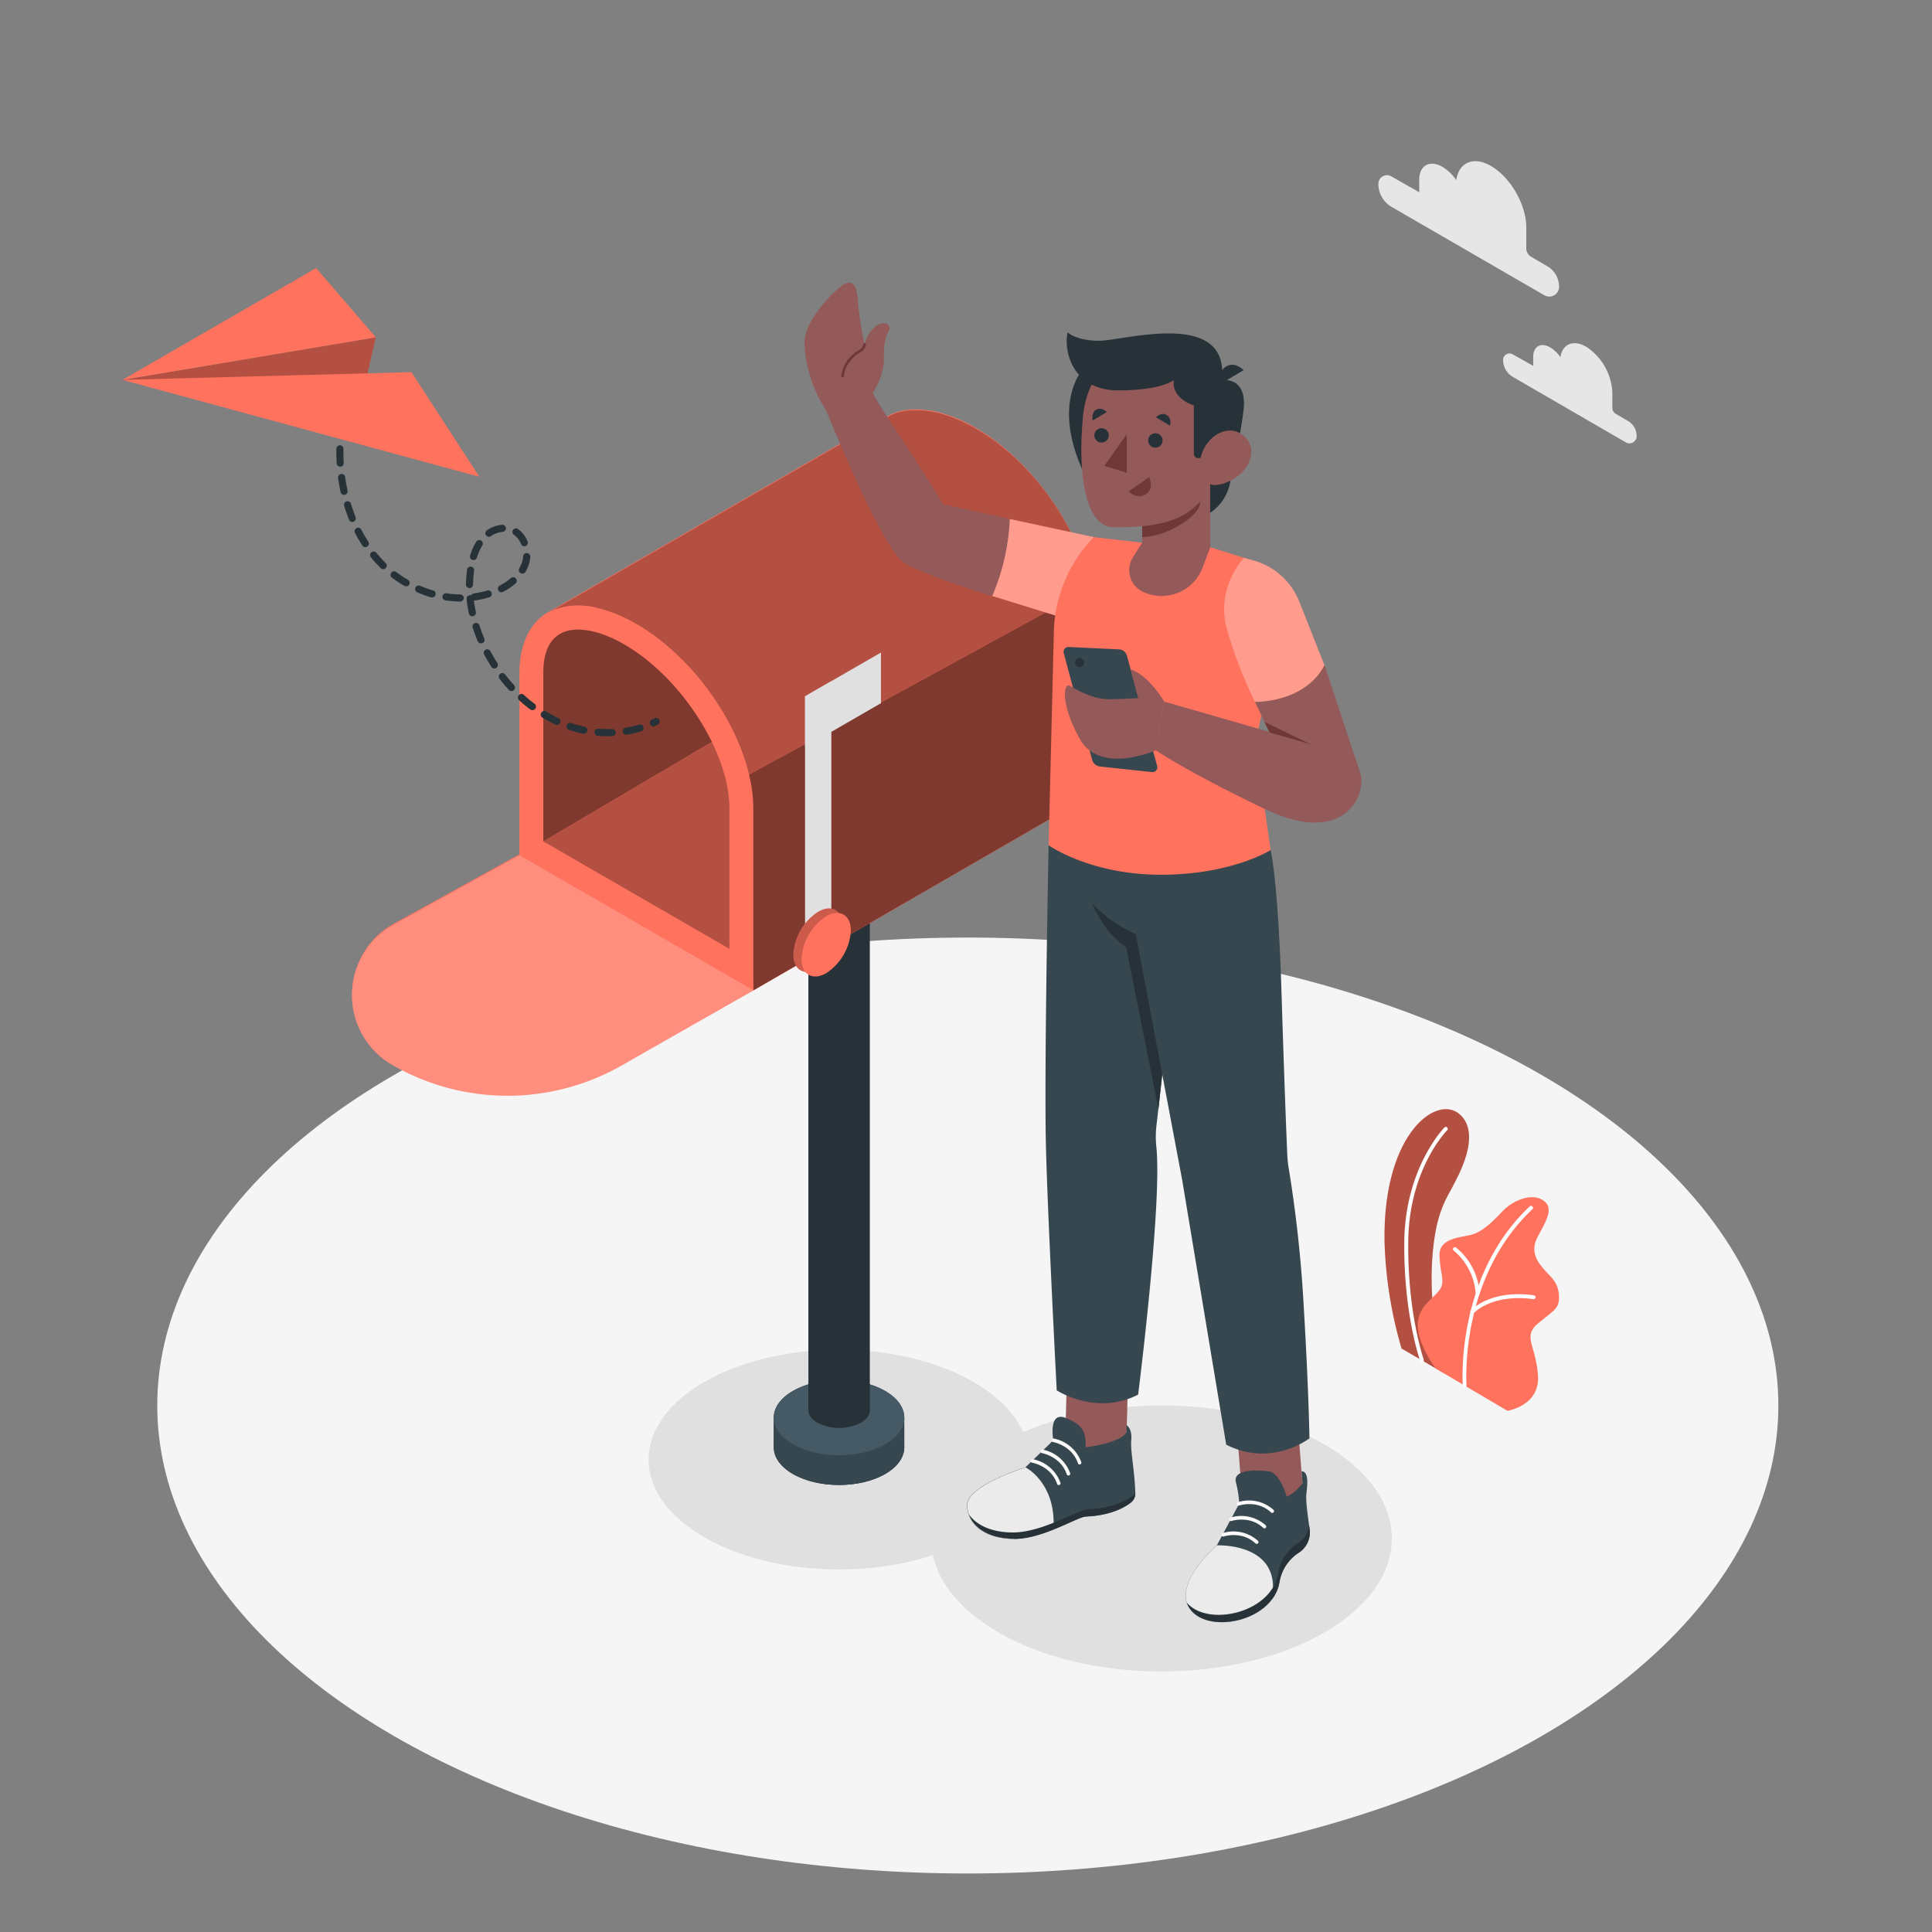 <svg xmlns="http://www.w3.org/2000/svg" viewBox="0 0 500 500"><rect x="0" y="0" width="500" height="500" fill="#808080" stroke="none"/><g id="freepik--Floor--inject-262"><ellipse cx="250.47" cy="363.75" rx="209.77" ry="121.11" style="fill:#f5f5f5"></ellipse></g><g id="freepik--Shadows--inject-262"><ellipse cx="217.1" cy="377.74" rx="49.24" ry="28.43" style="fill:#e0e0e0"></ellipse><ellipse cx="300.58" cy="398.15" rx="59.62" ry="34.42" style="fill:#e0e0e0"></ellipse></g><g id="freepik--Mailbox--inject-262"><path d="M234,366.86c0-2.5-1.64-5-4.94-6.89-6.59-3.81-17.28-3.81-23.87,0-3.3,1.9-4.95,4.4-4.95,6.89v7.71c0,2.5,1.65,5,4.95,6.9,6.59,3.8,17.28,3.8,23.87,0,3.3-1.91,4.94-4.4,4.94-6.9h0v-7.71Z" style="fill:#263238"></path><path d="M229.1,367.68c6.59,3.81,6.59,10,0,13.79s-17.28,3.8-23.87,0-6.6-10,0-13.79S222.51,363.88,229.1,367.68Z" style="fill:#37474f"></path><rect x="200.28" y="366.86" width="33.76" height="7.71" style="fill:#37474f"></rect><path d="M229.1,360c6.59,3.8,6.59,10,0,13.78s-17.28,3.81-23.87,0-6.6-10,0-13.78S222.51,356.16,229.1,360Z" style="fill:#455a64"></path><path d="M222.78,361.72c3.11,1.79,3.11,4.7,0,6.49a12.43,12.43,0,0,1-11.24,0c-3.1-1.79-3.1-4.7,0-6.49A12.43,12.43,0,0,1,222.78,361.72Z" style="fill:#263238"></path><rect x="209.21" y="219.41" width="15.9" height="145.56" style="fill:#263238"></rect><path d="M282.09,152.19h0l0-.11v0c-.15-.83-.33-1.67-.54-2.51a2.68,2.68,0,0,1,.07.27c-.13-.57-.28-1.14-.44-1.71.06.21.11.42.16.63-.16-.63-.34-1.25-.53-1.88.09.27.18.55.25.82-.1-.36-.21-.72-.32-1.08l-.18-.57,0-.08v.06a61.06,61.06,0,0,0-5.28-11.71c-.07-.13-.14-.26-.22-.39h0c-5.45-9.27-13.35-17.74-22.17-23l-.43-.26a40,40,0,0,0-8-3.54,24.74,24.74,0,0,0-7.16-1.15l-.84,0-.51,0c-.42,0-.83.08-1.23.14l-.37,0-.68.13c-.29.06-.58.13-.86.21l-.78.23s0,0-.05,0l-.78.28c-.26.11-.52.22-.76.34h0l-1.72,1,0,0-86.61,50,0,0-.07,0h0c-4.69,2.63-7.53,8-7.53,15.63v47.11l-32.59,18a20.81,20.81,0,0,0-.37,36.24h0a59.73,59.73,0,0,0,59.69,0L195,256.29h0l87.73-50.69V158.48A35.37,35.37,0,0,0,282.09,152.19Z" style="fill:#FF725E"></path><polygon points="140.61 217.78 140.61 165.15 196.33 133.29 201.35 181.95 140.61 217.78" style="fill:#FF725E"></polygon><polygon points="140.61 217.78 140.61 165.15 196.33 133.29 201.35 181.95 140.61 217.78" style="opacity:0.5"></polygon><polygon points="140.61 217.78 201.35 181.95 201.35 239.22 188.79 245.6 140.61 217.78" style="fill:#FF725E"></polygon><polygon points="140.61 217.78 201.35 181.95 201.35 239.22 188.79 245.6 140.61 217.78" style="opacity:0.3"></polygon><path d="M282.1,152.19l-5.76,3.17-35.06,19.19L234.94,178l-43.82,24c-2.78-4.7-10-26.63-13.85-30.6a58,58,0,0,0-12.58-10c-5.5-3.18-10.65-4.69-15.1-4.69a15.37,15.37,0,0,0-7.52,1.79l86.62-50,0,0,1.72-1h0c.24-.12.5-.23.76-.34l.78-.28s0,0,.05,0l.78-.23c.28-.08.57-.15.86-.21l.68-.13.37,0c.4-.06.81-.11,1.23-.14l.51,0,.84,0a24.74,24.74,0,0,1,7.16,1.15,40,40,0,0,1,8,3.54l.43.26C267.35,119.57,279.37,136.88,282.1,152.19Z" style="fill:#FF725E"></path><path d="M142,158.56l-.07,0h0Z" style="fill:#FF725E"></path><g style="opacity:0.3"><path d="M282.1,152.19l-5.76,3.17-35.06,19.19L234.94,178l-43.82,24c-2.78-4.7-10-26.63-13.85-30.6a58,58,0,0,0-12.58-10c-5.5-3.18-10.65-4.69-15.1-4.69a15.37,15.37,0,0,0-7.52,1.79l86.62-50,0,0,1.72-1h0c.24-.12.5-.23.76-.34l.78-.28s0,0,.05,0l.78-.23c.28-.08.57-.15.86-.21l.68-.13.37,0c.4-.06.81-.11,1.23-.14l.51,0,.84,0a24.74,24.74,0,0,1,7.16,1.15,40,40,0,0,1,8,3.54l.43.26C267.35,119.57,279.37,136.88,282.1,152.19Z"></path><path d="M142,158.56l-.07,0h0Z"></path></g><path d="M275,134h0c.08.12.16.25.23.38C275.19,134.22,275.12,134.09,275,134Z" style="fill:#FF725E"></path><path d="M279.65,143.5a48.74,48.74,0,0,1,2.45,8.69l-5.76,3.17-35.06,19.19L234.94,178l-43.82,24h0L195,256.29l87.73-50.69V158.48A42.72,42.72,0,0,0,279.65,143.5Z" style="fill:#FF725E"></path><path d="M278.35,140.36c-.37-.82-.76-1.65-1.17-2.47C277.59,138.71,278,139.54,278.35,140.36Z" style="fill:#FF725E"></path><path d="M275.66,135c.42.76.84,1.52,1.23,2.29C276.5,136.56,276.09,135.8,275.66,135Z" style="fill:#FF725E"></path><path d="M279.62,143.41c-.35-.9-.72-1.79-1.11-2.68C278.9,141.62,279.27,142.51,279.62,143.41Z" style="fill:#FF725E"></path><g style="opacity:0.5"><path d="M275,134h0c.08.12.16.25.23.38C275.19,134.22,275.12,134.09,275,134Z"></path><path d="M279.65,143.5a48.74,48.74,0,0,1,2.45,8.69l-5.76,3.17-35.06,19.19L234.94,178l-43.82,24h0L195,256.29l87.73-50.69V158.48A42.72,42.72,0,0,0,279.65,143.5Z"></path><path d="M278.35,140.36c-.37-.82-.76-1.65-1.17-2.47C277.59,138.71,278,139.54,278.35,140.36Z"></path><path d="M275.66,135c.42.76.84,1.52,1.23,2.29C276.5,136.56,276.09,135.8,275.66,135Z"></path><path d="M279.62,143.41c-.35-.9-.72-1.79-1.11-2.68C278.9,141.62,279.27,142.51,279.62,143.41Z"></path></g><path d="M149.59,162.93c3.49,0,7.65,1.33,12,3.86,14.73,8.5,27.18,27.91,27.18,42.39V245.6l-48.18-27.82V174.23c0-9.34,4.88-11.3,9-11.3m0-6.18c-9.06,0-15.15,6.27-15.15,17.48v47.11l60.52,35V209.18c0-16.72-13.55-38.09-30.26-47.74h0c-5.5-3.17-10.67-4.69-15.11-4.69Z" style="fill:#FF725E"></path><path d="M134.44,221.34l-32.59,18a20.81,20.81,0,0,0-.37,36.24h0a59.73,59.73,0,0,0,59.69,0L195,256.29Z" style="fill:#FF725E"></path><path d="M134.44,221.34l-32.59,18a20.81,20.81,0,0,0-.37,36.24h0a59.73,59.73,0,0,0,59.69,0L195,256.29Z" style="fill:#fff;opacity:0.2"></path><polygon points="215.15 241.94 208.35 245.86 208.35 180.21 215.15 176.28 215.15 241.94" style="fill:#e0e0e0"></polygon><polygon points="227.99 181.99 208.35 193.32 208.35 180.21 227.99 168.87 227.99 181.99" style="fill:#e0e0e0"></polygon><path d="M218.08,239.63a14.1,14.1,0,0,1-6.38,11.05c-3.53,2-6.39.39-6.39-3.68A14.09,14.09,0,0,1,211.7,236C215.22,233.91,218.08,235.56,218.08,239.63Z" style="fill:#FF725E"></path><path d="M218.08,239.63a14.1,14.1,0,0,1-6.38,11.05c-3.53,2-6.39.39-6.39-3.68A14.09,14.09,0,0,1,211.7,236C215.22,233.91,218.08,235.56,218.08,239.63Z" style="opacity:0.2"></path><path d="M220.2,240.86a14.09,14.09,0,0,1-6.38,11c-3.52,2-6.38.38-6.38-3.69a14.13,14.13,0,0,1,6.38-11.05C217.35,235.14,220.2,236.79,220.2,240.86Z" style="fill:#FF725E"></path></g><g id="freepik--Plant--inject-262"><path d="M362.72,349,374,355.54s-5.7-18.19-2.54-36.48c1.19-6.9,3.71-10.33,4.59-12.18s7.7-13.25,1.7-18.51-20.05,5.2-19.42,33.38A109.63,109.63,0,0,0,362.72,349Z" style="fill:#FF725E"></path><path d="M362.72,349,374,355.54s-5.7-18.19-2.54-36.48c1.19-6.9,3.71-10.33,4.59-12.18s7.7-13.25,1.7-18.51-20.05,5.2-19.42,33.38A109.63,109.63,0,0,0,362.72,349Z" style="opacity:0.3"></path><path d="M368,352.54a.52.52,0,0,1-.47-.33c0-.12-4.31-12-4.09-31s10.28-29.32,10.38-29.42a.5.5,0,1,1,.71.71c-.1.1-9.86,10-10.08,28.72s4,30.51,4,30.63a.5.5,0,0,1-.3.64A.39.39,0,0,1,368,352.54Z" style="fill:#fff"></path><path d="M371.47,354.11l18.65,11s8.54-1.26,7.9-9.3-4.12-9.94.2-13.47,5.44-3.76,5.23-7.23-2.53-5-3.63-6.34-4.15-4.25-2-8.43,5.06-8.21.74-10.12c-2.59-1.14-6.93.29-9.8,3.34s-5.26,5.26-8,6-8.41.76-8.22,5.46,1.41,6.32.27,8.4C370.68,337.29,361.51,339.41,371.47,354.11Z" style="fill:#FF725E"></path><path d="M379.07,359.08a.5.5,0,0,1-.5-.47c0-.28-2.06-28.08,17.26-46.34a.51.51,0,1,1,.7.73c-19,17.92-17,45.26-17,45.53a.51.51,0,0,1-.46.55Z" style="fill:#fff"></path><path d="M382.41,335.24a.5.5,0,0,1-.5-.46,15.88,15.88,0,0,0-5.67-11.1.5.5,0,1,1,.59-.81,16.58,16.58,0,0,1,6.09,11.83.5.5,0,0,1-.47.54Z" style="fill:#fff"></path><path d="M381,340a.48.48,0,0,1-.34-.13.5.5,0,0,1,0-.71c.2-.23,5.06-5.48,16.3-3.94a.52.52,0,0,1,.44.57.51.51,0,0,1-.57.43c-10.72-1.47-15.37,3.56-15.42,3.61A.51.51,0,0,1,381,340Z" style="fill:#fff"></path></g><g id="freepik--paper-plane--inject-262"><path d="M157.35,190.53c-.89,0-1.79,0-2.67-.11a.91.91,0,0,1-.84-1,.93.93,0,0,1,1-.84,26.65,26.65,0,0,0,3.57.09.94.94,0,0,1,.95.89.92.92,0,0,1-.88.95C158.09,190.53,157.72,190.53,157.35,190.53Zm4.74-.38a.92.92,0,0,1-.15-1.83,26.53,26.53,0,0,0,3.47-.81.92.92,0,0,1,.53,1.76,28.07,28.07,0,0,1-3.7.87Zm-11-.26h-.18a34.57,34.57,0,0,1-3.66-1,.94.94,0,0,1-.59-1.17.93.93,0,0,1,1.17-.58,30.71,30.71,0,0,0,3.45.92.91.91,0,0,1,.71,1.09A.92.92,0,0,1,151.11,189.89Zm18-1.91a.92.92,0,0,1-.4-1.75l.64-.31a.92.92,0,1,1,.83,1.64l-.68.34A.91.91,0,0,1,169.11,188Zm-25-.39a.92.92,0,0,1-.39-.09,34.41,34.41,0,0,1-3.33-1.78.92.92,0,1,1,1-1.57,33,33,0,0,0,3.16,1.68.93.93,0,0,1-.39,1.76Zm-6.3-3.8a1,1,0,0,1-.55-.18c-1-.74-2-1.55-2.9-2.41a.92.92,0,1,1,1.24-1.36c.9.82,1.83,1.59,2.77,2.3a.92.92,0,0,1-.56,1.65Zm-5.43-4.95a.91.91,0,0,1-.68-.3c-.83-.91-1.65-1.88-2.41-2.88a.92.92,0,0,1,1.46-1.12c.73,1,1.51,1.88,2.31,2.76a.92.92,0,0,1-.06,1.3A.93.93,0,0,1,132.41,178.84ZM127.93,173a.9.9,0,0,1-.77-.43c-.4-.62-.79-1.26-1.16-1.9-.25-.44-.5-.89-.74-1.34a.92.92,0,0,1,1.62-.86c.23.43.47.86.71,1.28.36.62.73,1.23,1.12,1.83a.93.93,0,0,1-.78,1.42Zm-3.44-6.5a.92.92,0,0,1-.85-.56c-.49-1.16-.93-2.35-1.31-3.53a.92.92,0,0,1,.59-1.16.93.93,0,0,1,1.16.6c.36,1.13.78,2.26,1.25,3.37a.91.91,0,0,1-.84,1.28Zm-2.24-7a.93.93,0,0,1-.9-.73,34.84,34.84,0,0,1-.6-3.73.92.92,0,0,1,.82-1,.86.86,0,0,1,.39,0,.89.89,0,0,1,.67-.46,22,22,0,0,0,3.44-.76.92.92,0,0,1,.55,1.76,24.68,24.68,0,0,1-3.74.83.88.88,0,0,1-.23,0c.12,1,.29,2,.5,2.94a.91.91,0,0,1-.71,1.09A.63.63,0,0,1,122.25,159.51Zm-3.17-3.82h0a28.75,28.75,0,0,1-3.79-.31.92.92,0,0,1,.27-1.82,25.21,25.21,0,0,0,3.54.29.92.92,0,0,1,0,1.84Zm-7.26-1.08a.73.73,0,0,1-.25,0A29.33,29.33,0,0,1,108,153.3a.92.92,0,0,1,.73-1.69,26.82,26.82,0,0,0,3.36,1.19.93.93,0,0,1,.63,1.14A.94.94,0,0,1,111.82,154.61Zm17.93-1.33a.92.92,0,0,1-.42-1.73,15.2,15.2,0,0,0,2.88-1.92.93.93,0,0,1,1.3.09.92.92,0,0,1-.1,1.3,16.1,16.1,0,0,1-3.23,2.16A.94.94,0,0,1,129.75,153.28Zm-8.25-1.08h0a.93.93,0,0,1-.91-.94,31.26,31.26,0,0,1,.29-3.78.92.92,0,1,1,1.82.26,29.49,29.49,0,0,0-.27,3.55A.93.93,0,0,1,121.5,152.2Zm-16.44-.47a1,1,0,0,1-.46-.12,32.07,32.07,0,0,1-3.16-2.1.9.9,0,0,1-.18-1.28.92.92,0,0,1,1.29-.19,28.3,28.3,0,0,0,3,2,.92.92,0,0,1-.46,1.72Zm30.12-3.28a.93.93,0,0,1-.46-.12.92.92,0,0,1-.33-1.26,8.72,8.72,0,0,0,.66-1.43,6,6,0,0,0,.34-1.64.91.91,0,0,1,1-.85.92.92,0,0,1,.85,1,8.24,8.24,0,0,1-.44,2.12A10.59,10.59,0,0,1,136,148,.93.93,0,0,1,135.18,148.45Zm-36-1.14a.93.93,0,0,1-.64-.26l-.61-.62c-.67-.69-1.32-1.42-1.94-2.18a.92.92,0,1,1,1.43-1.16c.58.72,1.2,1.41,1.83,2.06l.57.58a.91.91,0,0,1,0,1.3A.94.94,0,0,1,99.2,147.31Zm23.36-2.38a.84.84,0,0,1-.27,0,.92.92,0,0,1-.61-1.15,14.82,14.82,0,0,1,1.59-3.57.92.92,0,1,1,1.56,1,12.91,12.91,0,0,0-1.39,3.13A.91.91,0,0,1,122.56,144.93Zm-28-3.32a.91.91,0,0,1-.77-.42,37,37,0,0,1-1.89-3.26.92.92,0,0,1,1.64-.84,34.76,34.76,0,0,0,1.79,3.1.92.92,0,0,1-.77,1.42Zm41.17-.23a.92.92,0,0,1-.85-.57,5.33,5.33,0,0,0-1.91-2.43.92.92,0,0,1,1-1.53,7.16,7.16,0,0,1,2.58,3.26.91.91,0,0,1-.49,1.2A.92.92,0,0,1,135.73,141.38Zm-9.17-2.46a.93.93,0,0,1-.76-.4.92.92,0,0,1,.24-1.28,8.15,8.15,0,0,1,3.86-1.41.92.92,0,1,1,.16,1.83,6.26,6.26,0,0,0-3,1.11A1,1,0,0,1,126.56,138.92Zm-35.37-3.84a.92.92,0,0,1-.85-.58c-.46-1.15-.88-2.34-1.24-3.55a.92.92,0,1,1,1.76-.53c.35,1.15.75,2.3,1.19,3.4a.93.93,0,0,1-.52,1.19A.8.8,0,0,1,91.19,135.08Zm-2.13-7a.92.92,0,0,1-.9-.73c-.26-1.21-.47-2.45-.64-3.7a.92.92,0,0,1,1.82-.24c.16,1.2.37,2.39.62,3.56a.92.92,0,0,1-.71,1.09Zm-1-7.29a.93.93,0,0,1-.92-.87c0-1-.08-2-.08-3v-.77a.94.94,0,0,1,.94-.9.9.9,0,0,1,.9.93v.74c0,1,0,1.92.08,2.87a.93.93,0,0,1-.86,1Z" style="fill:#263238"></path><polygon points="97.26 87.3 91.76 111.2 31.7 98.31 97.26 87.3" style="fill:#FF725E"></polygon><polygon points="97.26 87.3 91.76 111.2 31.7 98.31 97.26 87.3" style="opacity:0.3"></polygon><path d="M31.7,98.31l74.78-2,17.57,27.08Z" style="fill:#FF725E"></path><polygon points="31.7 98.31 97.26 87.3 81.81 69.38 31.7 98.31" style="fill:#FF725E"></polygon></g><g id="freepik--Character--inject-262"><g style="opacity:0.4"><path d="M172.33,168.09l-.07,0h0Z"></path></g><rect x="275.94" y="347.14" width="15.83" height="32.05" transform="translate(9.34 -7.11) rotate(1.46)" style="fill:#945959"></rect><path d="M271.38,218.7s-1.11,54.52-.73,76.12c.29,16.27,2.83,65,2.83,65s10.26,6.7,21.07,1.1c0,0,6.24-49.22,4.72-64.05a25.09,25.09,0,0,1,0-5.41l9.54-82.54Z" style="fill:#37474f"></path><path d="M281,374.55s8.77-1,10.54-3.86v-1.86s1.52.81,1.23,3.89c-.26,2.86.88,7.73,1.05,13.67a3.1,3.1,0,0,1-1.2,2.52c-1.7,1.31-5.29,3.32-11.62,3.59-2.22.1-11.1,5.79-18.49,5.79s-12.22-3.66-12.22-8.78,15.07-9.75,15.07-9.75l7.24-7s-1.41-7.63,3.2-5.8S281,370.69,281,374.55Z" style="fill:#37474f"></path><path d="M279.4,379a.46.46,0,0,1-.44-.32c-1.54-4.61-6.35-5.46-6.4-5.47a.46.46,0,0,1-.38-.53.47.47,0,0,1,.53-.38,9.51,9.51,0,0,1,7.12,6.09.46.46,0,0,1-.29.58Z" style="fill:#fafafa"></path><path d="M276.51,381.86a.48.48,0,0,1-.44-.32c-1.53-4.59-6.35-5.46-6.4-5.47a.45.45,0,0,1-.37-.53.46.46,0,0,1,.53-.38,9.51,9.51,0,0,1,7.12,6.09.46.46,0,0,1-.3.58A.32.32,0,0,1,276.51,381.86Z" style="fill:#fafafa"></path><path d="M274,384.34a.45.45,0,0,1-.43-.31c-1.53-4.6-6.35-5.47-6.4-5.48a.46.46,0,1,1,.15-.9,9.48,9.48,0,0,1,7.12,6.09.46.46,0,0,1-.29.58Z" style="fill:#fafafa"></path><path d="M250.33,389.51c0,5.06,4.73,8.69,12,8.77l10.35-4.15c0-10.73-7.26-14.37-7.26-14.37S250.33,384.4,250.33,389.51Z" style="fill:#ebebeb"></path><path d="M293.6,386.83c-1.77,1.37-5.53,3.48-12.15,3.77-2.33.1-11.61,6-19.34,6-5.3,0-9.34-1.8-11.36-4.67,1.31,3.79,5.67,6.31,11.8,6.31,7.39,0,16.27-5.69,18.49-5.79,6.33-.27,9.92-2.28,11.62-3.59a3.07,3.07,0,0,0,1.18-2.3A2.5,2.5,0,0,1,293.6,386.83Z" style="fill:#263238"></path><path d="M280.55,226.33s1.45,12.34,10.91,18.86l8.35,41.87,5.36-52.35Z" style="fill:#263238"></path><rect x="320.35" y="356.7" width="15.83" height="32.05" transform="translate(-28.06 26.72) rotate(-4.47)" style="fill:#945959"></rect><path d="M328.83,220s1.91,7.23,2.83,37.06c.74,23.64,1.29,37.24,1.49,41.86a26.44,26.44,0,0,0,.37,3.43,337.21,337.21,0,0,1,3.9,36c1.35,23,1.46,33.89,1.46,33.89s-9.76,7.63-21.54,1.64l-11.4-68.54-12-63.61s-16.45-6.27-17.9-23Z" style="fill:#37474f"></path><path d="M336.83,380.76l.25,3.12s-1.88,2.64-4.1,3.41c0,0-1.7-6.21-4.71-6.53s-9.26-.6-8.42,2.86a28.68,28.68,0,0,1,.87,5.51l-5.8,10.81s-11.77,10.14-6.85,16.6,21.43,3,23.06-7.14a11.26,11.26,0,0,1,4.94-7.53,6.26,6.26,0,0,0,2.81-6.47c-.3-2.32-1-6.78-.79-8.79S338.86,380.79,336.83,380.76Z" style="fill:#37474f"></path><path d="M308.07,416.54c4.09,5.37,16.15,3.9,21.07-2.56a15.61,15.61,0,0,0,.32-3.19c0-11.55-14.54-10.85-14.54-10.85S303.15,410.08,308.07,416.54Z" style="fill:#ebebeb"></path><path d="M338.88,395.4c0-.17-.05-.37-.08-.57a6.18,6.18,0,0,1-2.91,4.52,11.64,11.64,0,0,0-5.1,7.79c-1.66,10.38-18.36,14-23.66,7.59a5.8,5.8,0,0,0,.94,1.81c4.92,6.47,21.43,3,23.06-7.14a11.26,11.26,0,0,1,4.94-7.53A6.26,6.26,0,0,0,338.88,395.4Z" style="fill:#263238"></path><path d="M329.27,391.54a.47.47,0,0,1-.32-.12c-3.52-3.33-8.18-1.82-8.23-1.8a.46.46,0,1,1-.29-.87,9.47,9.47,0,0,1,9.15,2,.45.45,0,0,1,0,.65A.47.47,0,0,1,329.27,391.54Z" style="fill:#fafafa"></path><path d="M327.25,395.55a.47.47,0,0,1-.31-.12c-3.52-3.33-8.18-1.82-8.23-1.8a.46.46,0,0,1-.29-.88,9.52,9.52,0,0,1,9.15,2,.47.47,0,0,1,0,.65A.48.48,0,0,1,327.25,395.55Z" style="fill:#fafafa"></path><path d="M325.24,399.56a.47.47,0,0,1-.31-.12c-3.52-3.33-8.18-1.82-8.23-1.8a.46.46,0,0,1-.29-.88,9.49,9.49,0,0,1,9.15,2,.47.47,0,0,1,0,.65A.49.49,0,0,1,325.24,399.56Z" style="fill:#fafafa"></path><path d="M224.06,90.6a89,89,0,0,1-2-12.26c-.24-4.83-1.64-6.52-4.59-4.1s-9.67,9.44-9.27,14.91a34.32,34.32,0,0,0,5.59,17l8.6,2.6,3.44-7.06Z" style="fill:#945959"></path><path d="M261.34,134.32l-17.23-3.81s-7.34-11.89-11.59-18.16-6.66-10.61-6.66-10.61l-8-2.43-4.08,6.89s13.41,33.33,19.63,39c3.13,2.82,23.35,9.08,23.35,9.08S265.25,145.32,261.34,134.32Z" style="fill:#945959"></path><path d="M283.06,139l-21.72-4.68a56.72,56.72,0,0,1-4.54,19.92L278.62,161Z" style="fill:#FF725E"></path><path d="M283.06,139l-21.72-4.68a56.72,56.72,0,0,1-4.54,19.92L278.62,161Z" style="fill:#fff;opacity:0.3"></path><path d="M313.19,141.61l10.1,3.18,5.54,29.88-3.28,14.49a16.52,16.52,0,0,0-.25,6L328.83,220s-10,6.38-28.39,6.38-29.06-7.63-29.06-7.63l1.39-56.38A36.66,36.66,0,0,1,283.06,139h0l12.53,1.45Z" style="fill:#FF725E"></path><path d="M281.35,94.18s-9.65,8.47-1.26,27.35L289.9,96Z" style="fill:#263238"></path><polygon points="313.19 141.61 301.03 145.52 295.59 140.45 295.59 117.66 313.19 117.66 313.19 141.61" style="fill:#945959"></polygon><path d="M295.59,139c5.94,0,15-5.29,15-9l2-12.37H295.59Z" style="fill:#703838"></path><path d="M300.27,89c-5.92,0-18.51,3.3-20,18.79s.82,28.68,7.95,28.68c14,0,27.46-1.78,27.57-24.7C315.91,91.5,306.05,89,300.27,89Z" style="fill:#945959"></path><path d="M313.19,125.3l-2.28-7a1.18,1.18,0,0,1-1.94-.89V104.91s-5.82-1.65-5.2-6.55c0,0-3,2.67-14.41,2.67S275.16,91.34,276.3,86c0,0,2.12,2.19,8.16,2.19s31.19-7.59,31.84,7.6c0,0,2.12-3.11,5.55,0l-4.41,2.62s5.23-.16,4.41,7.51c-.53,5-2.38,13.89-3.58,19.34a12.1,12.1,0,0,1-5.08,7.45h0Z" style="fill:#263238"></path><polygon points="291.61 112.4 291.61 122.35 285.78 120.56 291.61 112.4" style="fill:#703838"></polygon><path d="M300.87,114a1.86,1.86,0,1,1-1.86-1.87A1.86,1.86,0,0,1,300.87,114Z" style="fill:#263238"></path><path d="M286.94,112.68a1.86,1.86,0,1,1-1.86-1.86A1.86,1.86,0,0,1,286.94,112.68Z" style="fill:#263238"></path><path d="M282.81,108.8l3.64-2.16s-1.4-1.45-2.79-.58S282.81,108.8,282.81,108.8Z" style="fill:#263238"></path><path d="M302.8,110.15,299.15,108s1.4-1.45,2.79-.58S302.8,110.15,302.8,110.15Z" style="fill:#263238"></path><path d="M292.08,127.13s2.7-1.73,5.3-3.68c0,0,1.51,2.94-.87,4.46S292.08,127.13,292.08,127.13Z" style="fill:#703838"></path><polygon points="310.75 118.4 317.19 111.42 312.56 108.64 310.75 118.4" style="fill:#253239"></polygon><path d="M311.81,115.68c-2.11,3.66-1.56,8.1,1.38,9.62,1.89,1,7.47-1.13,9.58-4.79s.93-6.79-1.94-8.44S313.92,112,311.81,115.68Z" style="fill:#945959"></path><path d="M295.59,140.45l-2.4,3.81a6.17,6.17,0,0,0,2.51,8.84h0a11.3,11.3,0,0,0,15.53-6.21l2-5.28-8.8-3.15Z" style="fill:#945959"></path><path d="M225.86,101.74s2.94-4.48,2.89-8.73.48-6.22,1.21-7.24-.09-2.51-2.05-2c-1.66.45-3.71,3-4.16,5.35a2.56,2.56,0,0,1-1.27,1.79c-2.07,1.11-5.93,4.29-4.1,12Z" style="fill:#945959"></path><path d="M218,97.66h0a.35.35,0,0,1-.29-.4,8.93,8.93,0,0,1,4.61-6.64,2.14,2.14,0,0,0,1.1-1.54.35.35,0,0,1,.41-.27.34.34,0,0,1,.27.4,2.85,2.85,0,0,1-1.45,2,8.24,8.24,0,0,0-4.26,6.14A.34.34,0,0,1,218,97.66Z" style="fill:#703838"></path><polygon points="324.77 181.63 329.21 190.99 352 200.01 342.81 172.16 324.77 181.63" style="fill:#945959"></polygon><path d="M321.94,144.37s-7.6,7.81-4.31,18.82a116.1,116.1,0,0,0,7.14,18.44s12.81.38,18-9.47l-6.53-16.48a17.88,17.88,0,0,0-12-10.67Z" style="fill:#FF725E"></path><path d="M321.94,144.37s-7.6,7.81-4.31,18.82a116.1,116.1,0,0,0,7.14,18.44s12.81.38,18-9.47l-6.53-16.48a17.88,17.88,0,0,0-12-10.67Z" style="fill:#fff;opacity:0.3"></path><path d="M327.93,189.25c5.76,1.69,22.74,6.72,22.74,6.72s.13.37,1.33,4c1.84,5.65-4,19.32-24.68,9.4s-28.23-15.23-28.23-15.23l2.25-12.55S321.36,187.32,327.93,189.25Z" style="fill:#945959"></path><polygon points="328.54 189.54 339.25 192.63 327.26 186.84 328.54 189.54" style="fill:#703838"></polygon><path d="M298.14,199.81l-13.44-1.43a2.38,2.38,0,0,1-2.06-1.76L275.3,169a1.24,1.24,0,0,1,1.26-1.56l13,.61a2.27,2.27,0,0,1,2.1,1.68l7.82,28.53A1.25,1.25,0,0,1,298.14,199.81Z" style="fill:#37474f"></path><path d="M280.55,171.49a1.16,1.16,0,1,1-1.15-1.16A1.16,1.16,0,0,1,280.55,171.49Z" style="fill:#263238"></path><path d="M301.34,181.63s-3.89-6.76-8.72-8.4l1.93,7.43s-3.67.29-7.82.29-8.69-2.8-10-3.52-2.53,4.3,2.69,13.76,19.71,3,19.71,3Z" style="fill:#945959"></path></g><g id="freepik--Clouds--inject-262"><path d="M360.06,45.63l7.24,4.12V47.19c0-.18,0-.37,0-.54s0-.35,0-.52v-.06h0c.26-3.4,2.83-4.7,6-2.89a11.72,11.72,0,0,1,3.57,3.43c.71-4.61,4.47-6.28,9-3.65C390.91,45.87,395,53,395,58.8v5.49a2.52,2.52,0,0,0,1.24,2.15l4.25,2.49a6.15,6.15,0,0,1,3,5.3,2.54,2.54,0,0,1-3.8,2.19L360.17,53.56a6.91,6.91,0,0,1-3.45-6A2.24,2.24,0,0,1,360.06,45.63Z" style="fill:#e6e6e6"></path><path d="M391.44,91.68l5.35,3V92.83c0-.14,0-.27,0-.4s0-.26,0-.39v0h0c.19-2.51,2.09-3.47,4.41-2.13a8.55,8.55,0,0,1,2.64,2.53c.52-3.41,3.3-4.64,6.67-2.7a15,15,0,0,1,6.76,11.72v4.06a1.85,1.85,0,0,0,.91,1.59l3.15,1.84a4.55,4.55,0,0,1,2.24,3.92,1.87,1.87,0,0,1-2.8,1.62L391.52,97.54A5.1,5.1,0,0,1,389,93.12,1.65,1.65,0,0,1,391.44,91.68Z" style="fill:#e6e6e6"></path></g></svg>